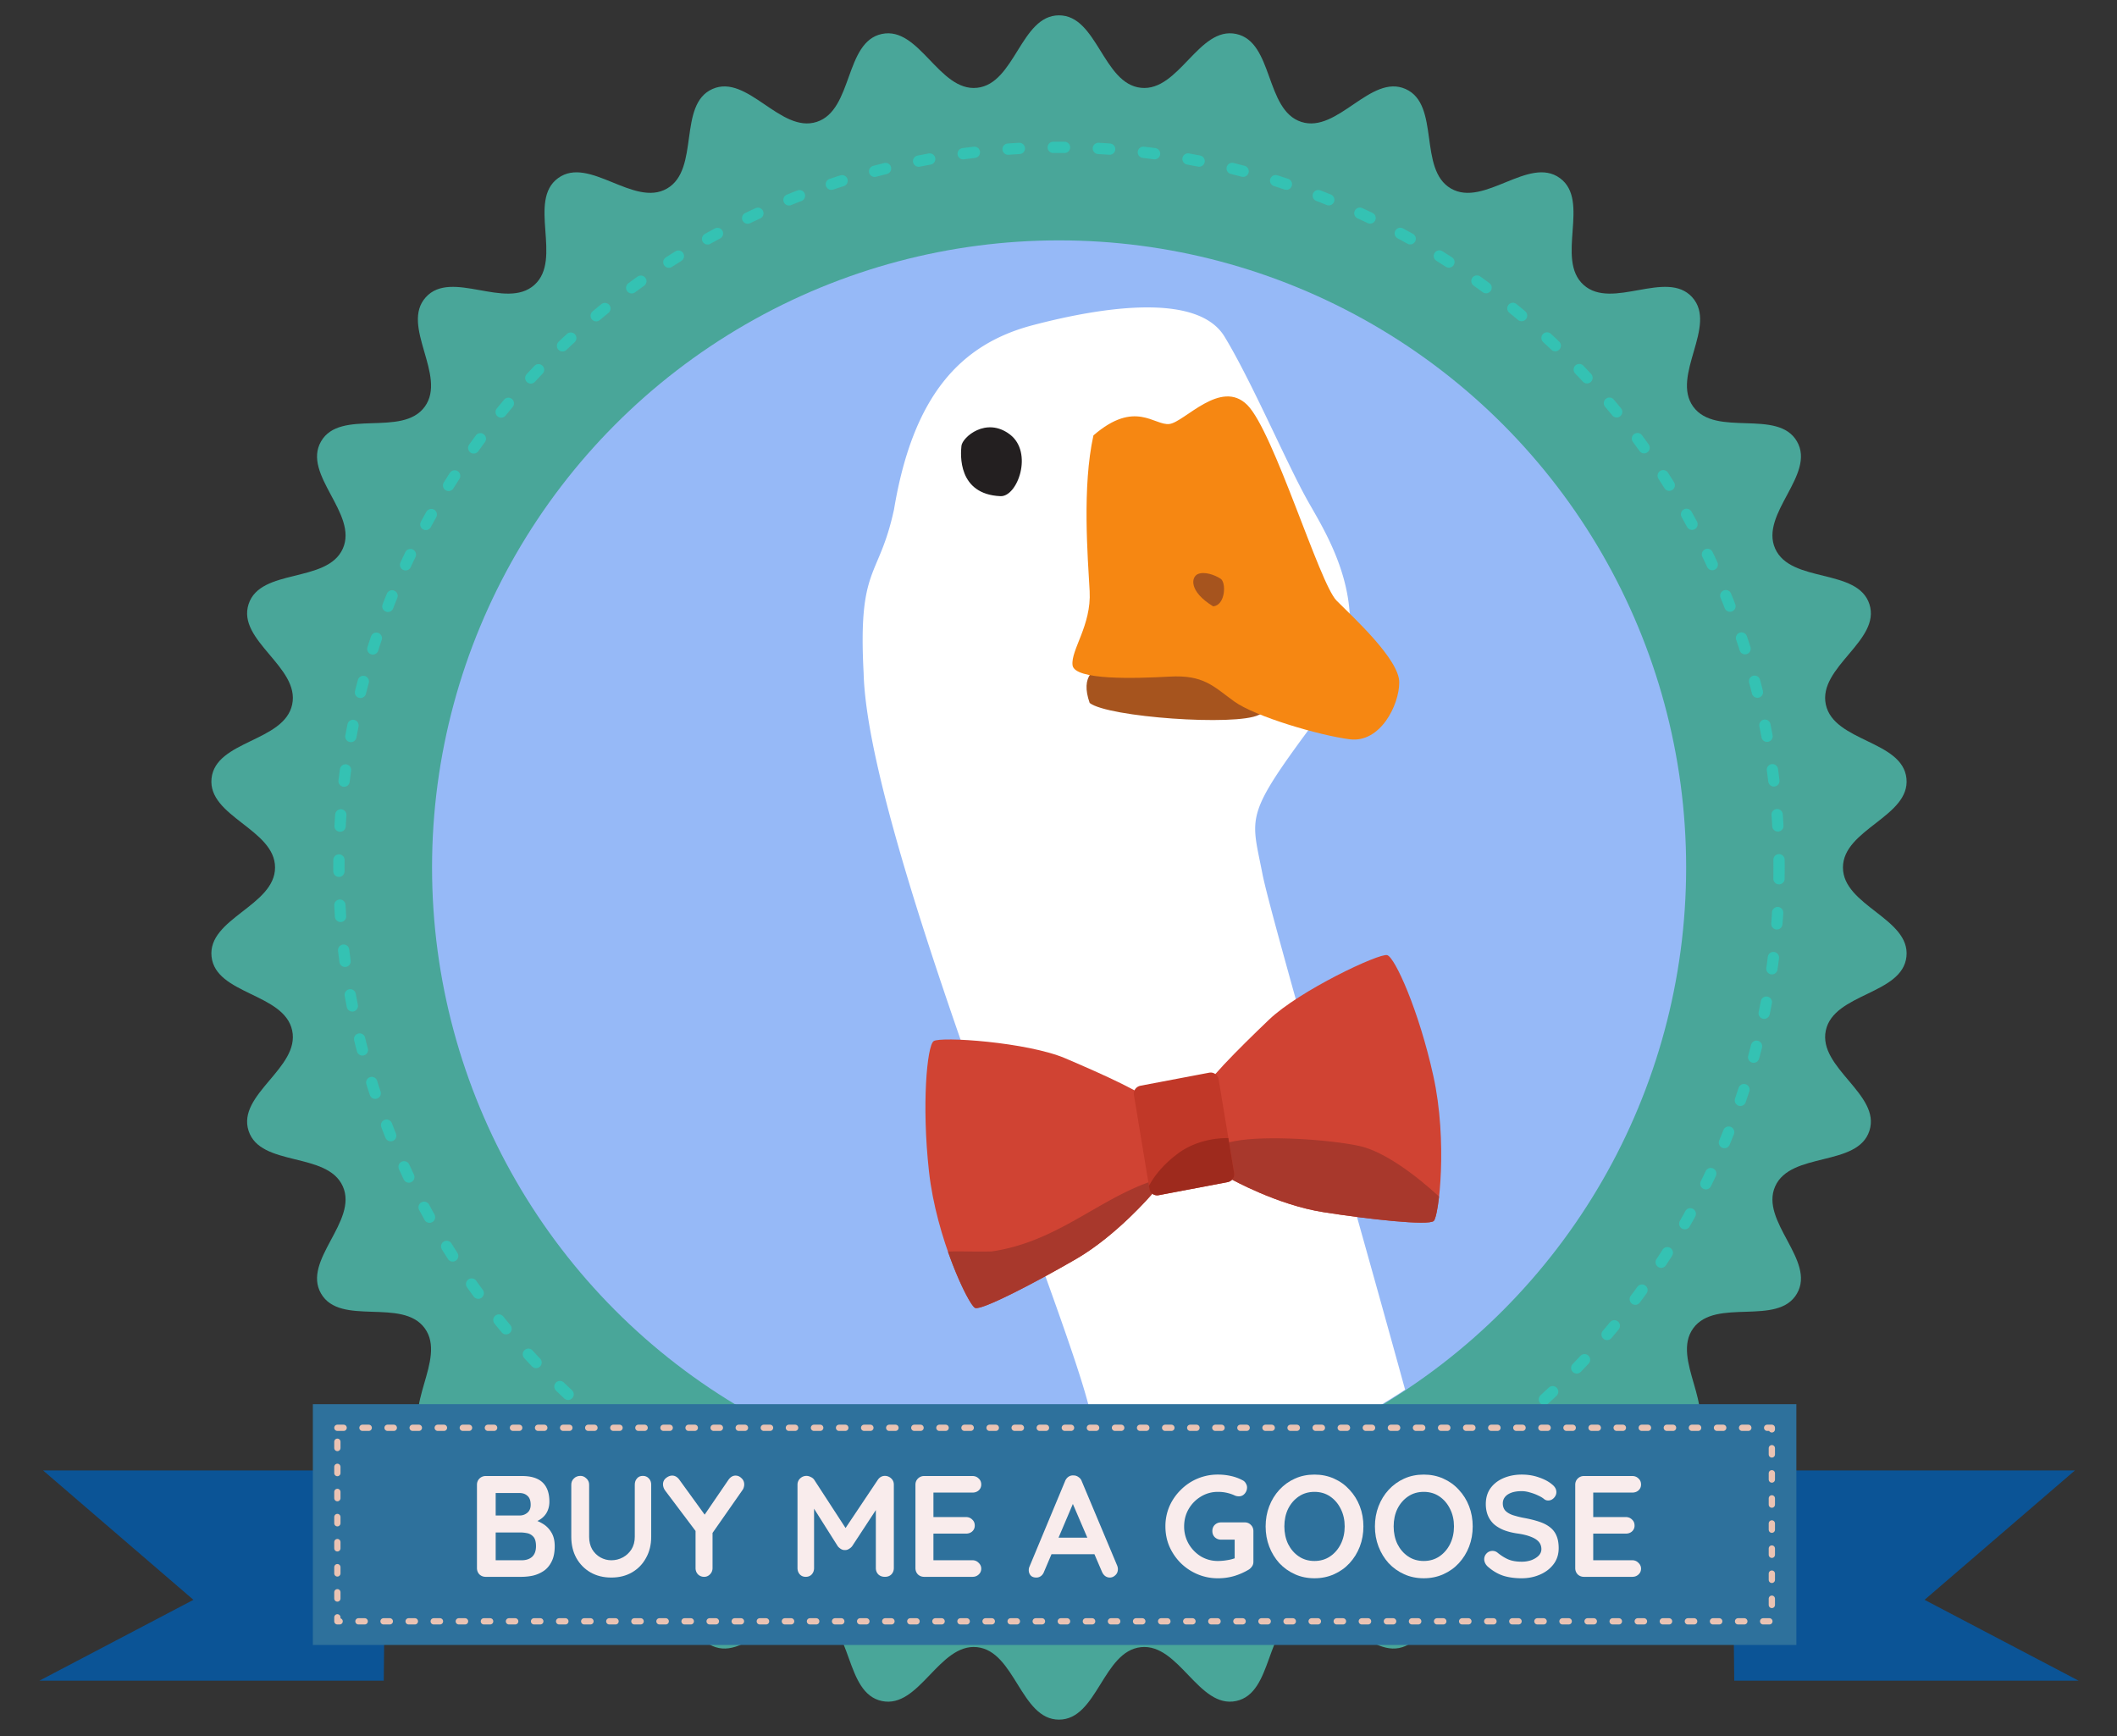 <svg xmlns="http://www.w3.org/2000/svg" xml:space="preserve" viewBox="0 0 500 410">
  <rect x="0" y="0" width="500" height="410" fill="#333333" stroke="none"/>
  <g transform="matrix(.902 0 0 -.902 -20.483 483.585)">
    <g transform="translate(-.003 -60)">
      <path fill="#49a699" d="M402.639 191.216c-8.682-5.013-2.726-21.984-11.884-26.061-9.159-4.078-17.785 11.704-27.32 8.606-9.534-3.098-7.237-20.936-17.043-23.02-9.805-2.085-14.962 15.146-24.932 14.098-9.97-1.048-11.432-18.974-21.457-18.974s-11.487 17.926-21.457 18.974c-9.97 1.048-15.127-16.183-24.933-14.099-9.806 2.085-7.508 19.923-17.043 23.021-9.534 3.098-18.16-12.684-27.319-8.606-9.158 4.077-3.202 21.048-11.884 26.06-8.682 5.013-20.402-8.63-28.512-2.738-8.11 5.893 1.244 21.255-6.206 27.963-7.45 6.708-21.75-4.201-28.458 3.249-6.708 7.45 5.636 20.531-.257 28.642-5.892 8.11-22.148.413-27.16 9.095-5.013 8.681 9.781 18.91 5.703 28.069-4.077 9.158-21.578 5.009-24.676 14.543-3.098 9.534 13.5 16.464 11.415 26.27-2.084 9.806-20.065 9.386-21.113 19.356-1.048 9.97 16.628 13.298 16.628 23.323s-17.676 13.352-16.628 23.322c1.048 9.97 19.03 9.55 21.113 19.356 2.085 9.806-14.513 16.736-11.415 26.27 3.098 9.534 20.599 5.385 24.676 14.543 4.078 9.159-10.716 19.388-5.703 28.07 5.012 8.681 21.268.984 27.16 9.094 5.893 8.11-6.451 21.192.257 28.642 6.708 7.45 21.008-3.459 28.458 3.25 7.45 6.707-1.904 22.07 6.206 27.962 8.11 5.892 19.83-7.751 28.512-2.739 8.682 5.013 2.726 21.984 11.884 26.062 9.158 4.077 17.785-11.705 27.32-8.607 9.534 3.098 7.236 20.936 17.042 23.02 9.806 2.085 14.963-15.146 24.933-14.098s11.432 18.974 21.457 18.974 11.487-17.926 21.457-18.974c9.97-1.048 15.127 16.183 24.933 14.099 9.805-2.085 7.508-19.923 17.042-23.021 9.535-3.098 18.161 12.684 27.32 8.606 9.158-4.077 3.202-21.048 11.884-26.06 8.682-5.013 20.401 8.63 28.512 2.738 8.11-5.893-1.244-21.255 6.206-27.963 7.45-6.708 21.75 4.201 28.458-3.249 6.708-7.45-5.636-20.531.257-28.642 5.892-8.11 22.148-.413 27.16-9.095 5.013-8.681-9.781-18.91-5.704-28.069 4.078-9.158 21.578-5.009 24.676-14.543 3.098-9.534-13.499-16.464-11.415-26.27 2.085-9.806 20.066-9.386 21.113-19.356 1.048-9.97-16.627-13.297-16.627-23.323 0-10.025 17.675-13.352 16.627-23.322-1.047-9.97-19.028-9.55-21.113-19.356-2.084-9.806 14.513-16.736 11.415-26.27-3.098-9.534-20.598-5.385-24.676-14.543-4.077-9.159 10.717-19.388 5.704-28.07-5.012-8.681-21.268-.984-27.16-9.094-5.893-8.11 6.45-21.192-.257-28.642-6.708-7.45-21.008 3.459-28.458-3.25-7.45-6.707 1.904-22.07-6.206-27.962-8.11-5.892-19.83 7.751-28.512 2.739z"/>
      <circle cx="300" cy="-368.997" r="188.553" fill="none" stroke="#34c2b3" stroke-dasharray="2.957 8.87" stroke-linecap="round" stroke-linejoin="round" stroke-width="2.957" class="jmiguelrivas-github-io" transform="scale(1 -1)"/>
      <circle cx="300.03" cy="-368.997" r="164.189" fill="#96b9f7" transform="scale(1 -1)"/>
      <path fill="#fff" d="M322.703 515.636c-9.325-.062-20.144-2.176-29.595-4.662-18.899-4.973-31.332-18.404-36.305-48.243-3.98-18.402-9.45-14.422-7.96-42.77.998-40.783 48.114-154.676 57.965-188.437 2.597-8.901 4.264-17.378 5.203-25.992a164.19 164.19 0 0 1 78.62 26.726c-15.76 57.278-35.43 125.096-37.343 134.984-2.983 15.414-4.971 14.921 13.928 40.285 18.894 25.362 2.982 48.241-2.486 58.187-5.475 9.948-14.425 30.837-21.386 42.278-3.481 5.719-11.315 7.707-20.64 7.644z"/>
      <path fill="#231f20" d="M284.65 466.213c4.478-.25 8.704 11.438 2.49 16.162-6.219 4.724-12.434-.746-12.68-2.983-.251-2.236-.995-12.682 10.19-13.18"/>
      <path fill="#fff" d="M366.437 419.778c6.271 1.074 4.72 8.572-.051 7.656-4.77-.914-3.35-7.871.051-7.656"/>
      <path fill="#a6541e" d="M308.032 412.068c4.728-3.731 38.312-6.113 44.28-3.13 5.968 2.985 5.47 0 8.206 5.968 2.734 5.968-21.158 7.914-29.858 7.666-8.704-.25-27.6 3.67-22.624-10.504z"/>
      <path fill="#f68712" d="M309.023 482.128c10.943 9.45 15.916 2.486 19.896 2.983 3.976.5 13.424 11.936 20.39 4.975 6.962-6.963 18.898-46.75 23.376-51.226 4.477-4.477 16.413-15.42 16.413-21.388 0-5.966-4.973-15.914-12.935-14.921-7.956.997-24.863 5.968-30.333 9.948-5.475 3.98-7.964 6.965-16.91 6.465-8.954-.497-24.872-.995-25.367 2.985-.498 3.98 4.973 10.446 4.475 19.396-.495 8.953-1.988 27.353.995 40.783"/>
      <path fill="#a6541e" d="M340.356 437.366c3.231.249 3.482 6.219 1.988 7.212-1.49.995-4.227 1.99-5.964 1.243-1.741-.746-2.49-4.475 3.976-8.455"/>
      <g transform="matrix(.406 .077 -.064 .387 -7.225 92.45)">
        <path fill="#d04333" d="M867.363 321.079s-26.2-22.723-54.25-33.192c-28.049-10.47-64.42-22.11-68.189-19.526-3.767 2.583-17.015 50.478-14.737 95.218 2.278 44.74 11.731 82.51 16.359 84.942 4.628 2.432 58.558-12.29 80.662-27.684 22.104-15.393 48.702-34.578 50.81-41.475 2.11-6.898-10.655-58.283-10.655-58.283z"/>
        <path fill="#a8382c" d="M868.004 329.463c-35.588-5.507-65.392-27.96-106.851-26.104-10.26 1.69-19.786 4.233-27.386 5.336 3.682-22.292 8.988-38.846 11.158-40.334 3.768-2.583 40.139 9.055 68.188 19.525 28.05 10.469 54.25 33.193 54.25 33.193a994 994 0 0 0 1.815 7.521c-.354.507-.736.826-1.174.863z"/>
        <path fill="#d04333" d="M918.276 321.079s26.2-22.723 54.25-33.192c28.05-10.47 64.422-22.11 68.19-19.526 3.767 2.583 17.015 50.478 14.737 95.218-2.278 44.74-11.731 82.51-16.36 84.942-4.627 2.432-58.557-12.29-80.661-27.684-22.104-15.393-48.702-34.578-50.81-41.475-2.11-6.898 10.654-58.283 10.654-58.283z"/>
        <path fill="#a8382c" d="M924.658 345.487c-4.788.008-8.572-.577-10.844-1.933-.21-.125-.424-.302-.635-.44 2.58-11.682 5.097-22.035 5.097-22.035s26.2-22.724 54.25-33.193c28.05-10.47 64.422-22.108 68.19-19.525 1.227.841 3.461 6.545 5.836 15.324-11.364 15.668-29.167 36.272-44.645 43.135-16.92 7.502-56.502 18.634-77.249 18.667z"/>
        <rect width="54.59" height="74.082" x="866.253" y="-393.554" fill="#c13828" ry="5.059" transform="scale(1 -1)"/>
        <path fill="#9e2a1d" d="M909.217 349.444c-6.84-.04-14.388-1.365-21.398-4.984-11.8-6.092-18.34-13.232-21.566-17.675v-2.253a5.049 5.049 0 0 1 5.059-5.06h44.47a5.05 5.05 0 0 1 5.061 5.06v23.725a54.61 54.61 0 0 1-11.626 1.187z"/>
      </g>
    </g>
    <g fill="#0b5496">
      <path d="M123.769 151.118h-89.79l39.378-33.885-40.326-21.166h90.162z"/>
      <path d="M476.231 151.118h89.79l-39.378-33.885 40.326-21.166h-90.162z"/>
    </g>
    <rect width="388.451" height="63.044" x="104.626" y="-168.462" fill="#2e719c" transform="scale(1 -1)"/>
    <g fill="#f9ecec" aria-label="BUY ME A GOOSE">
      <path d="M149.899 149.651a2.26 2.26 0 0 1-1.66-.679c-.428-.427-.642-.969-.642-1.622v-21.792c0-.654.214-1.208.641-1.66.453-.428 1.006-.642 1.66-.642h9.39a14.8 14.8 0 0 1 2.9.303 8.518 8.518 0 0 1 2.83 1.205c.88.579 1.582 1.397 2.11 2.451.553 1.058.83 2.415.83 4.074 0 1.508-.315 2.738-.943 3.693a6.3 6.3 0 0 1-2.336 2.264 9.662 9.662 0 0 1-1.257.629c.987.488 1.747 1.13 2.275 1.934.578.905.866 1.948.866 3.13 0 2.213-.591 3.884-1.773 5.015-1.18 1.132-2.978 1.697-5.391 1.697zm2.601-4.45h6.222c.88 0 1.583-.252 2.111-.755.553-.476.83-1.257.83-2.336 0-.905-.291-1.596-.87-2.074a2.998 2.998 0 0 0-1.958-.716H152.5zm0-10.33h6.522c.53 0 1.107-.063 1.736-.189.628-.125 1.167-.44 1.62-.942.452-.503.68-1.32.68-2.451 0-1.232-.34-2.162-1.018-2.79-.68-.604-1.597-.905-2.753-.905H152.5z"/>
      <path d="M191.035 149.689q.98 0 1.583-.679.603-.64.603-1.621v-13.65q0-3.129-1.357-5.542-1.32-2.413-3.657-3.77-2.338-1.358-5.43-1.358t-5.467 1.358q-2.338 1.357-3.695 3.77-1.32 2.413-1.32 5.543v13.649q0 .98.679 1.621.679.679 1.734.679.868 0 1.546-.679.717-.64.717-1.621v-13.65q0-1.885.791-3.28.83-1.357 2.15-2.111 1.357-.754 2.865-.754 1.622 0 3.017.754 1.395.754 2.262 2.111.867 1.395.867 3.28v13.65q0 .98.566 1.621.565.679 1.546.679z"/>
      <path d="M198.726 149.763c-.553 0-1.093-.214-1.621-.641a2.034 2.034 0 0 1-.792-1.658c0-.251.05-.528.151-.83s.278-.617.53-.943l7.84-10.42v-9.713c0-.654.214-1.208.641-1.66a2.278 2.278 0 0 1 1.622-.642c.578 0 1.079.214 1.508.641.45.453.679 1.006.679 1.66v9.194l7.878 11.28c.151.227.253.451.304.678a2.498 2.498 0 0 1 .113.718c0 .678-.24 1.231-.717 1.659-.452.452-.967.677-1.546.677-.729 0-1.359-.377-1.885-1.132l-6.213-9.093-6.646 9.17c-.526.704-1.142 1.055-1.846 1.055z"/>
      <path d="M233.905 149.689c-.655 0-1.22-.228-1.697-.68a2.21 2.21 0 0 1-.679-1.619v-21.832c0-.654.2-1.208.602-1.66.402-.428.92-.642 1.548-.642.653 0 1.181.214 1.583.641.402.453.605 1.006.605 1.66v15.53l6.218-9.837c.226-.277.503-.514.83-.715.352-.201.69-.29 1.018-.264.352-.025.69.063 1.02.264.351.2.642.44.868.715l6.221 9.487v-15.18c0-.653.21-1.207.638-1.66.453-.427 1.032-.64 1.736-.64s1.27.213 1.697.64c.427.453.64 1.006.64 1.66v21.832c0 .678-.24 1.231-.717 1.659a2.363 2.363 0 0 1-1.62.64c-.754 0-1.37-.339-1.847-1.017l-8.457-12.633-8.209 12.633a2.023 2.023 0 0 1-.905.715 2.322 2.322 0 0 1-1.095.301z"/>
      <path d="M264.71 149.651a2.257 2.257 0 0 1-1.66-.679c-.427-.427-.64-.969-.64-1.622v-21.792c0-.654.213-1.208.64-1.66.453-.428 1.006-.642 1.66-.642h12.63c.656 0 1.195.204 1.622.605.452.402.679.916.679 1.544 0 .579-.227 1.084-.68 1.51a2.132 2.132 0 0 1-1.619.679h-10.22v6.975h8.522c.653 0 1.194.189 1.621.566.453.402.679.917.679 1.546 0 .653-.226 1.181-.679 1.583-.427.428-.968.641-1.621.641h-8.521v6.41h10.22c.653 0 1.192.189 1.619.566.452.402.679.917.679 1.546 0 .653-.227 1.18-.68 1.582-.426.427-.965.642-1.619.642z"/>
      <path d="M303.668 149.814a2.058 2.058 0 0 1-1.178-.351 2.506 2.506 0 0 1-.905-1.17l-9.389-22.547a2.498 2.498 0 0 1-.113-.718c0-.553.164-1.018.49-1.395.327-.377.831-.565 1.509-.565.428 0 .816.125 1.168.377.377.276.654.653.83 1.13l1.956 4.602h11.242l1.96-4.562c.2-.477.477-.854.829-1.131a2.059 2.059 0 0 1 1.244-.416c.528 0 1.005.204 1.433.605.452.402.678.942.678 1.62 0 .276-.062.579-.188.906l-9.275 22.093a2.102 2.102 0 0 1-.868 1.094 2.056 2.056 0 0 1-1.242.416 2.322 2.322 0 0 1-.181.01zm-.036-7.478 3.786-8.823h-7.536z"/>
      <path d="M341.627 150.028a13.569 13.569 0 0 1-9.728-3.997 13.872 13.872 0 0 1-2.978-4.298 13.201 13.201 0 0 1-1.056-5.279c0-1.885.352-3.644 1.056-5.278a14.337 14.337 0 0 1 2.978-4.336 13.996 13.996 0 0 1 4.374-2.904 13.57 13.57 0 0 1 5.354-1.057 15.05 15.05 0 0 1 4.299.605 16.87 16.87 0 0 1 3.808 1.697c.301.2.565.463.79.79.251.327.38.743.38 1.246v7.993c0 .654-.214 1.194-.64 1.62a2.138 2.138 0 0 1-1.624.68h-6.183c-.654 0-1.207-.213-1.66-.64-.427-.428-.64-.97-.64-1.624 0-.653.213-1.192.64-1.62.453-.427 1.006-.64 1.66-.64H346v-4.883a10.6 10.6 0 0 0-1.885-.471 15.23 15.23 0 0 0-2.489-.227 8.636 8.636 0 0 0-4.485 1.207 9.434 9.434 0 0 0-3.207 3.318 9.052 9.052 0 0 0-1.167 4.524c0 1.658.388 3.168 1.167 4.525a9.117 9.117 0 0 0 3.205 3.28 8.436 8.436 0 0 0 4.487 1.243 10.303 10.303 0 0 0 4.222-.867c.202-.1.403-.173.604-.225.227-.05.44-.075.643-.075.628 0 1.142.239 1.544.716a2.45 2.45 0 0 1 .604 1.621c0 .352-.103.692-.304 1.018a1.885 1.885 0 0 1-.826.83 11.965 11.965 0 0 1-3.056 1.131 15.437 15.437 0 0 1-3.43.377z"/>
      <path d="M379.709 136.454q0-2.827-.943-5.278-.942-2.451-2.677-4.336-1.696-1.848-4.072-2.904-2.337-1.055-5.128-1.055-2.79 0-5.127 1.055-2.338 1.056-4.073 2.904-1.696 1.885-2.639 4.336-.943 2.45-.943 5.278 0 2.828.943 5.28.943 2.45 2.64 4.297 1.734 1.886 4.072 2.941 2.337 1.056 5.127 1.056 2.79 0 5.128-1.056 2.376-1.055 4.072-2.94 1.735-1.848 2.677-4.299.943-2.45.943-5.279zm-4.902 0q0 2.527-1.018 4.563-1.018 2.073-2.79 3.28-1.772 1.207-4.11 1.207-2.337 0-4.11-1.207-1.772-1.207-2.79-3.243-.98-2.036-.98-4.6 0-2.526.98-4.6 1.018-2.036 2.79-3.242 1.773-1.207 4.11-1.207 2.338 0 4.11 1.207 1.772 1.206 2.79 3.242 1.018 2.074 1.018 4.6z"/>
      <path d="M408.327 136.454q0-2.827-.943-5.278-.942-2.451-2.677-4.336-1.697-1.848-4.072-2.904-2.338-1.055-5.128-1.055t-5.128 1.055q-2.337 1.056-4.072 2.904-1.696 1.885-2.639 4.336-.943 2.45-.943 5.278 0 2.828.943 5.28.943 2.45 2.64 4.297 1.734 1.886 4.071 2.941 2.338 1.056 5.128 1.056t5.128-1.056q2.375-1.055 4.072-2.94 1.735-1.848 2.677-4.299.943-2.45.943-5.279zm-4.902 0q0 2.527-1.018 4.563-1.018 2.073-2.79 3.28-1.772 1.207-4.11 1.207-2.337 0-4.11-1.207-1.772-1.207-2.79-3.243-.98-2.036-.98-4.6 0-2.526.98-4.6 1.018-2.036 2.79-3.242 1.773-1.207 4.11-1.207 2.338 0 4.11 1.207 1.772 1.206 2.79 3.242 1.018 2.074 1.018 4.6z"/>
      <path d="M421.184 150.028c-1.734 0-3.318-.303-4.75-.906-1.433-.604-2.577-1.482-3.432-2.64-.83-1.154-1.244-2.55-1.244-4.183 0-1.081.177-2.063.53-2.943a6.59 6.59 0 0 1 1.544-2.262c.704-.629 1.57-1.155 2.601-1.582 1.031-.402 2.225-.706 3.582-.907 1.433-.2 2.614-.488 3.545-.865.93-.352 1.62-.792 2.073-1.32.453-.528.679-1.169.679-1.923 0-.628-.239-1.194-.716-1.697-.478-.477-1.108-.868-1.886-1.17a7.612 7.612 0 0 0-2.564-.413c-1.382 0-2.55.2-3.506.601-.93.403-1.873.993-2.828 1.773a1.998 1.998 0 0 1-1.282.452 2.09 2.09 0 0 1-1.584-.677 2.129 2.129 0 0 1-.604-1.508c0-.352.09-.706.265-1.058.176-.351.427-.666.754-.942 1.282-1.106 2.627-1.885 4.035-2.336 1.407-.428 2.99-.643 4.75-.643 1.71 0 3.293.314 4.751.943 1.483.628 2.676 1.535 3.582 2.718.904 1.18 1.358 2.587 1.358 4.221 0 1.282-.189 2.363-.566 3.243a5.332 5.332 0 0 1-1.697 2.224c-.754.603-1.709 1.094-2.865 1.47-1.131.378-2.451.705-3.96.981a24.3 24.3 0 0 0-2.978.754c-.83.3-1.469.691-1.921 1.169-.428.503-.643 1.131-.643 1.885 0 .629.189 1.182.566 1.66.377.477.931.854 1.66 1.13.754.277 1.67.414 2.75.414.655 0 1.359-.112 2.113-.338.754-.201 1.47-.467 2.149-.794.678-.301 1.217-.626 1.62-.978.301-.227.64-.34 1.018-.34.578 0 1.084.225 1.51.677.428.453.642.959.642 1.51 0 .754-.366 1.42-1.095 1.999-.88.754-2.024 1.37-3.431 1.847-1.383.503-2.891.754-4.525.754z"/>
      <path d="M437.471 149.651a2.25 2.25 0 0 1-1.656-.679c-.427-.427-.64-.969-.64-1.622v-21.792c0-.654.213-1.208.64-1.66.453-.428 1.004-.642 1.658-.642h12.63c.654 0 1.195.204 1.624.605.452.402.677.916.677 1.544 0 .579-.225 1.084-.677 1.51a2.137 2.137 0 0 1-1.623.679h-10.218v6.975h8.521c.654 0 1.194.189 1.62.566a1.98 1.98 0 0 1 .68 1.546c0 .653-.228 1.181-.68 1.583-.428.428-.966.641-1.618.641h-8.523v6.41h10.218c.653 0 1.194.189 1.623.566.452.402.677.917.677 1.546 0 .653-.225 1.18-.677 1.582-.428.427-.97.642-1.623.642z"/>
    </g>
    <rect width="375.609" height="50.672" x="111.047" y="-162.276" fill="none" stroke="#eac3b3" stroke-dasharray="1.642 4.926" stroke-linecap="round" stroke-linejoin="round" stroke-width="1.642" transform="scale(1 -1)"/>
  </g>
</svg>